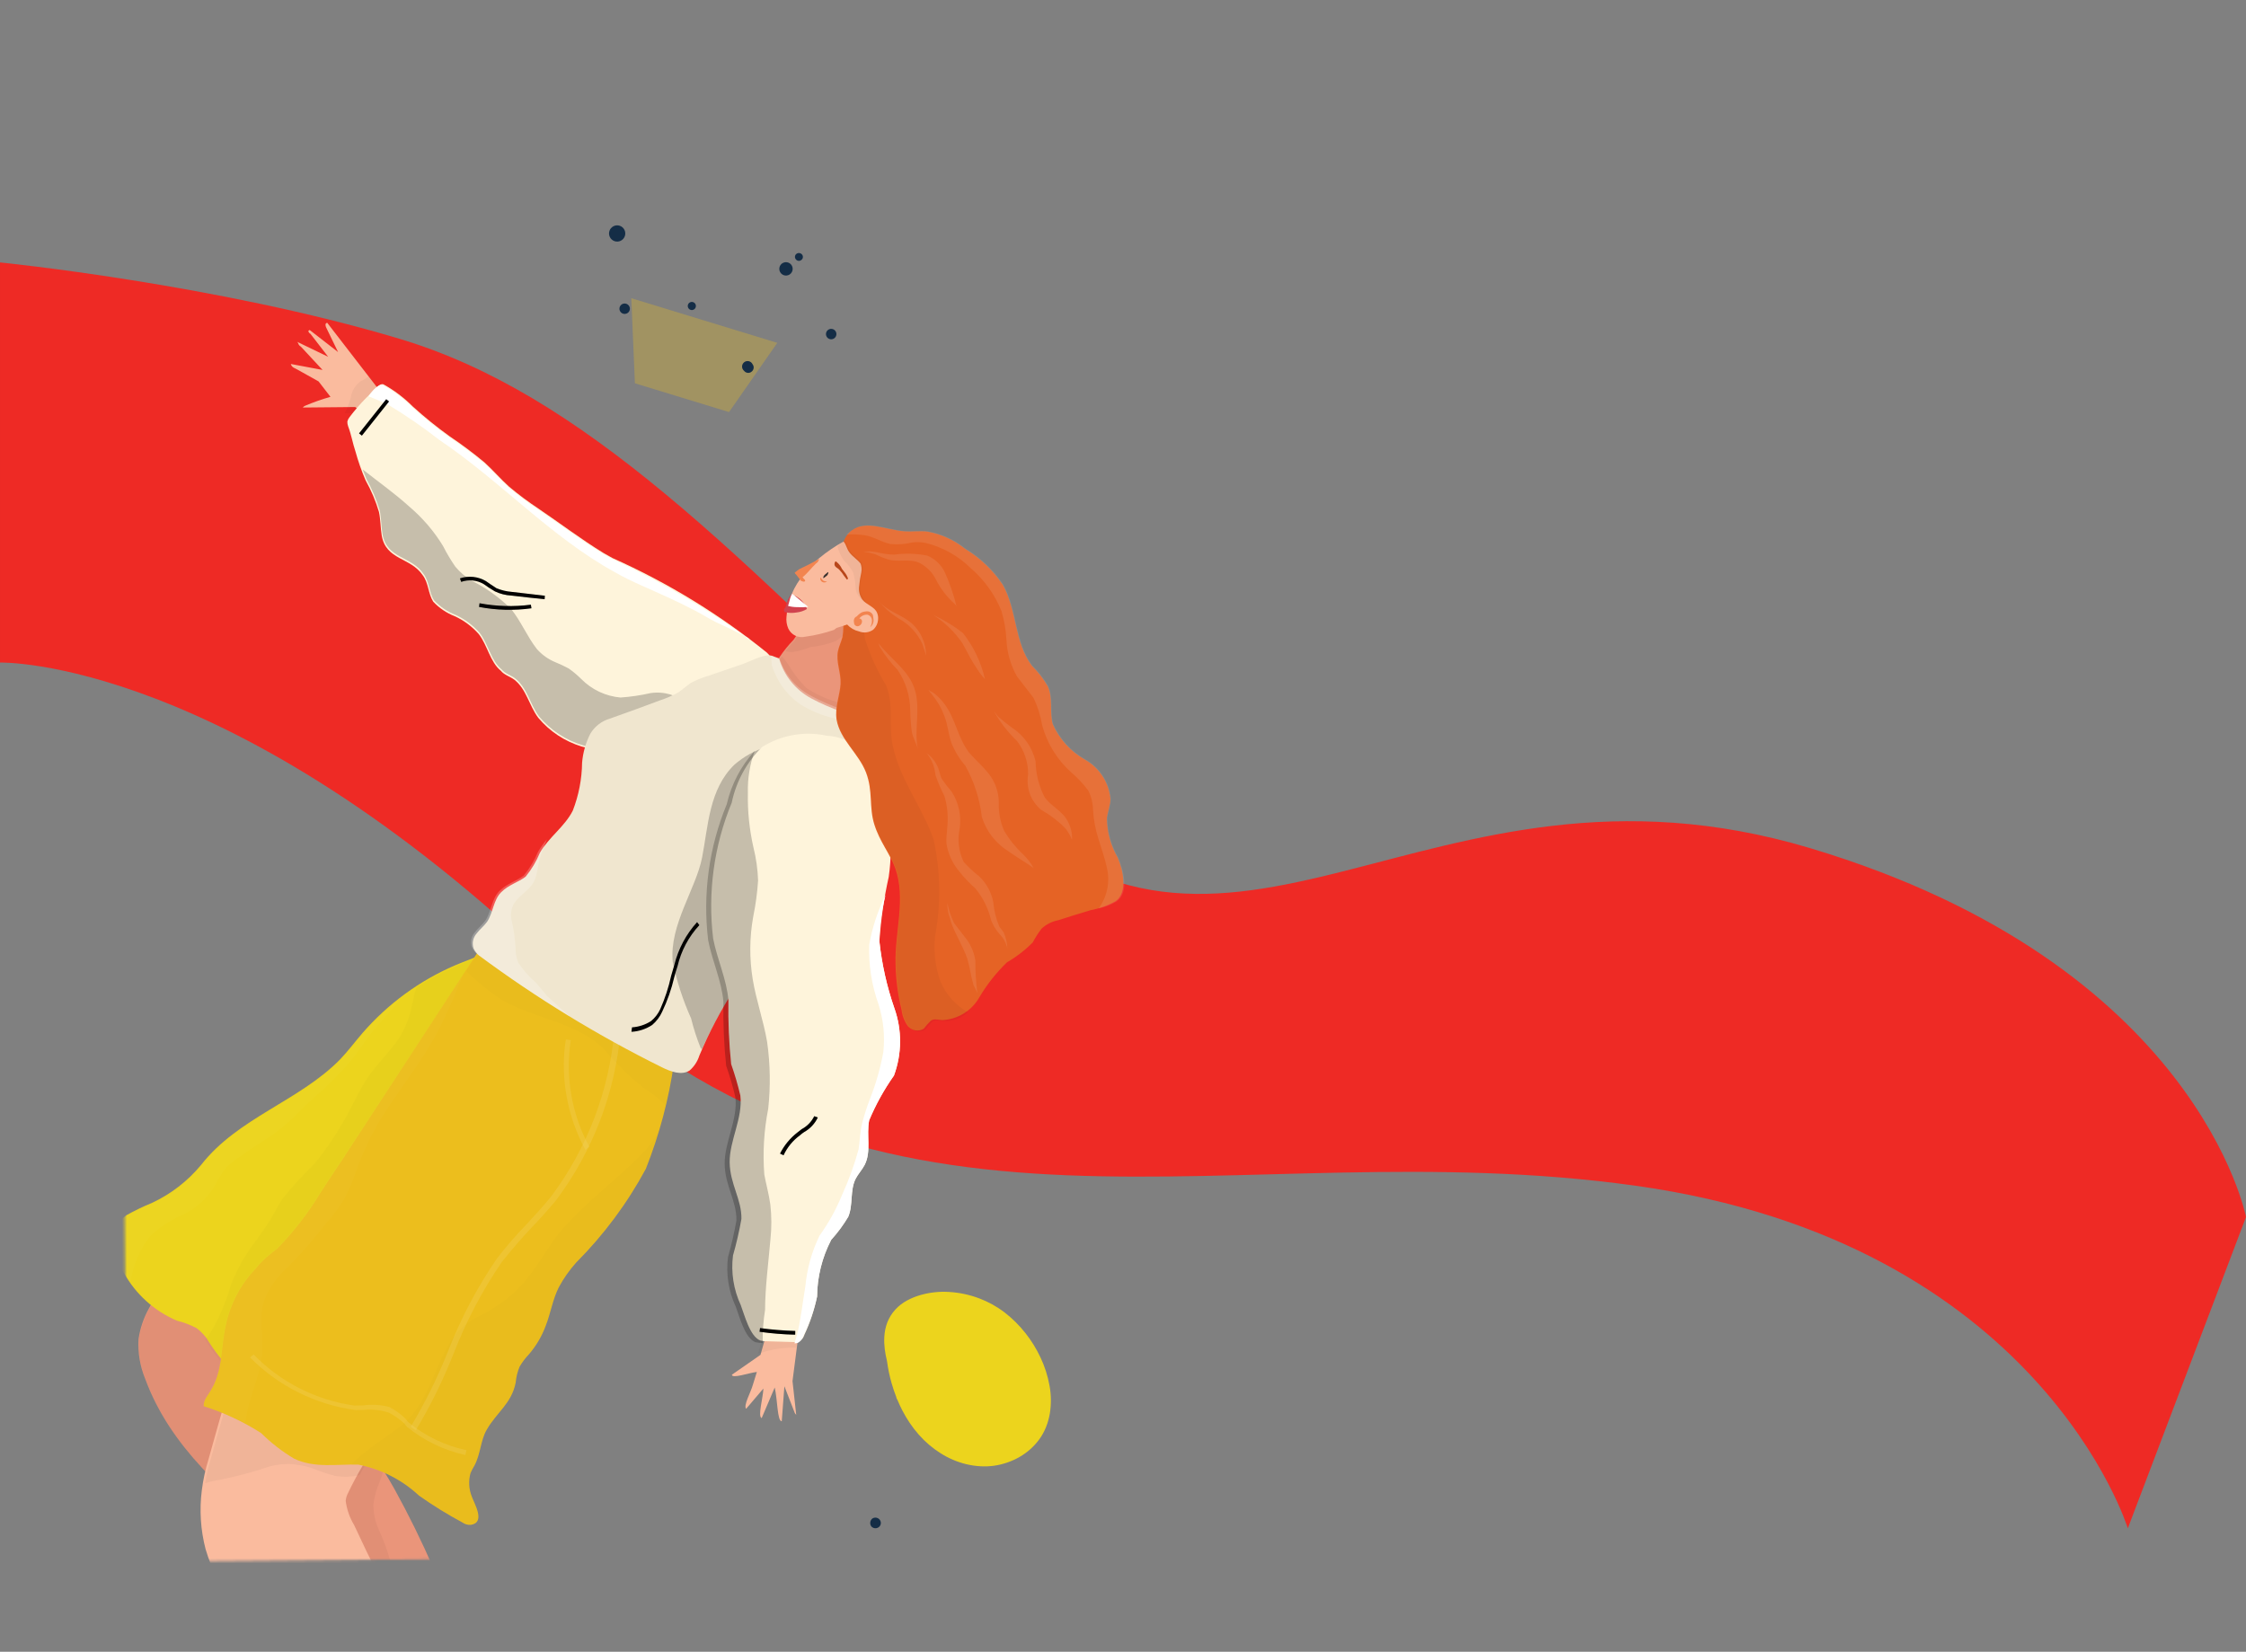 <svg xmlns="http://www.w3.org/2000/svg" fill="none" viewBox="-96.39 237.59 917.83 675.06">
<rect x="-96.39" y="237.59" width="917.83" height="675.06" fill="#808080" stroke="none"/>
<path d="M821.446 734.985C821.446 734.985 801.684 631.669 643.439 584.25C485.194 536.83 406.551 663.793 305.022 562.536C203.492 461.278 141.218 398.332 66.741 376.015C-7.737 353.697 -96.388 344.843 -96.388 344.843L-96.389 508.367C-96.389 508.367 -2.586 505.769 131.322 634.453C265.23 763.137 406.155 699.097 571.703 722.144C737.252 745.191 773.143 862.202 773.143 862.202L821.446 734.985Z" fill="#EE2A25"/>
<mask id="mask0_1094_4972" style="mask-type:alpha" maskUnits="userSpaceOnUse" x="-50" y="237" width="590" height="639">
<path d="M533.361 237.591L-50 242.997L-44.134 875.974L539.227 870.568L533.361 237.591Z" fill="#C4C4C4"/>
</mask>
<g mask="url(#mask0_1094_4972)">
<path d="M161.587 359.464L163.063 394.242L201.538 406.005L221.256 377.709L161.587 359.464Z" fill="#ECBE1D" fill-opacity="0.3"/>
<path d="M332.624 815.3C331.969 819.063 330.588 822.716 328.323 825.814C326.168 828.758 323.418 831.216 320.253 833.03C317.062 834.858 313.555 836.071 309.917 836.604C306.105 837.163 302.229 836.871 298.49 835.992C294.818 835.1 291.315 833.619 288.117 831.605C284.752 829.498 281.711 826.913 279.087 823.933C276.459 820.939 274.209 817.634 272.386 814.092C271.622 812.624 270.929 811.127 270.303 809.606C270.091 809.359 269.953 809.057 269.906 808.735C269.901 808.673 269.886 808.61 269.876 808.548C269.136 806.657 268.487 804.73 267.929 802.768C267.101 799.851 266.486 796.877 266.088 793.871C265.291 790.619 264.785 787.3 264.988 783.933C265.092 781.953 265.492 780 266.175 778.138C266.948 776.134 268.096 774.296 269.558 772.724C272.223 769.805 275.897 768.007 279.636 766.894C283.465 765.789 287.455 765.35 291.432 765.597C295.635 765.842 299.777 766.721 303.718 768.204C307.443 769.604 310.944 771.539 314.11 773.95C317.344 776.445 320.251 779.337 322.766 782.557C325.132 785.571 327.149 788.843 328.78 792.311C330.525 795.985 331.774 799.874 332.496 803.877C333.199 807.649 333.242 811.513 332.624 815.3V815.3Z" fill="#ECD41D"/>
<path d="M231.02 343.88C230.696 344.13 230.287 344.241 229.881 344.189C229.476 344.136 229.107 343.925 228.858 343.602C228.715 343.444 228.607 343.258 228.539 343.056C228.472 342.854 228.447 342.64 228.467 342.428C228.486 342.216 228.549 342.011 228.652 341.824C228.755 341.638 228.895 341.475 229.064 341.345C229.412 341.076 229.853 340.956 230.29 341.013C230.727 341.069 231.123 341.297 231.392 341.645C231.523 341.813 231.617 342.006 231.669 342.213C231.722 342.419 231.731 342.634 231.696 342.844C231.661 343.054 231.582 343.254 231.466 343.433C231.35 343.611 231.198 343.763 231.02 343.88V343.88Z" fill="#142D46"/>
<path d="M300.761 474.613C301.881 476.065 303.966 476.333 305.418 475.213C306.87 474.092 307.139 472.007 306.018 470.555C304.898 469.103 302.812 468.835 301.36 469.955C299.909 471.076 299.64 473.161 300.761 474.613Z" fill="#142D46"/>
<path d="M153.183 335.035C154.304 336.487 156.389 336.756 157.841 335.635C159.293 334.515 159.562 332.429 158.441 330.977C157.321 329.526 155.235 329.257 153.783 330.378C152.331 331.498 152.063 333.583 153.183 335.035Z" fill="#142D46"/>
<path d="M160.177 365.449C159.843 365.707 159.44 365.86 159.019 365.889C158.597 365.918 158.177 365.821 157.811 365.611C157.445 365.401 157.149 365.087 156.961 364.708C156.773 364.33 156.702 363.905 156.756 363.486C156.81 363.068 156.987 362.674 157.264 362.356C157.542 362.038 157.907 361.809 158.315 361.699C158.722 361.588 159.153 361.601 159.554 361.736C159.954 361.87 160.305 362.121 160.563 362.455C160.734 362.677 160.86 362.93 160.934 363.201C161.007 363.471 161.026 363.754 160.99 364.032C160.955 364.31 160.864 364.578 160.725 364.821C160.585 365.064 160.399 365.278 160.177 365.449V365.449Z" fill="#142D46"/>
<path d="M185.014 363.657C185.574 364.383 186.616 364.518 187.342 363.957C188.068 363.397 188.203 362.355 187.642 361.629C187.082 360.903 186.039 360.768 185.314 361.329C184.588 361.889 184.453 362.932 185.014 363.657Z" fill="#142D46"/>
<path d="M226.377 349.705C225.94 350.012 225.423 350.185 224.889 350.201C224.355 350.217 223.827 350.076 223.373 349.795C222.918 349.515 222.556 349.107 222.331 348.622C222.107 348.137 222.029 347.597 222.109 347.069C222.188 346.54 222.421 346.047 222.779 345.65C223.136 345.253 223.602 344.969 224.119 344.835C224.637 344.7 225.182 344.721 225.687 344.893C226.193 345.066 226.637 345.383 226.964 345.806C227.189 346.097 227.353 346.432 227.446 346.788C227.539 347.145 227.558 347.516 227.503 347.881C227.449 348.245 227.321 348.594 227.127 348.908C226.933 349.221 226.678 349.492 226.377 349.705V349.705Z" fill="#142D46"/>
<path d="M210.772 389.464C210.552 389.654 210.296 389.797 210.018 389.885C209.741 389.972 209.449 390.002 209.16 389.973C208.871 389.944 208.591 389.856 208.337 389.714C208.083 389.573 207.861 389.381 207.684 389.151C207.42 388.936 207.209 388.665 207.065 388.358C206.921 388.05 206.849 387.714 206.854 387.374C206.858 387.035 206.939 386.701 207.091 386.397C207.243 386.093 207.461 385.827 207.73 385.62C207.999 385.412 208.311 385.269 208.643 385.199C208.976 385.129 209.319 385.135 209.649 385.217C209.979 385.298 210.285 385.454 210.547 385.671C210.808 385.888 211.017 386.161 211.157 386.47C211.503 386.918 211.657 387.485 211.585 388.047C211.512 388.608 211.22 389.118 210.772 389.464Z" fill="#142D46"/>
<path d="M244.581 375.813C244.133 376.159 243.565 376.312 243.004 376.24C242.442 376.168 241.933 375.876 241.587 375.427C241.241 374.979 241.087 374.412 241.159 373.85C241.232 373.289 241.524 372.779 241.972 372.433C242.42 372.087 242.988 371.933 243.549 372.006C244.111 372.078 244.621 372.371 244.967 372.819C245.312 373.267 245.466 373.834 245.394 374.396C245.321 374.957 245.029 375.467 244.581 375.813V375.813Z" fill="#142D46"/>
<path d="M262.739 861.7C262.282 862.053 261.707 862.218 261.133 862.16C260.558 862.101 260.028 861.825 259.651 861.387C259.314 860.903 259.17 860.312 259.245 859.728C259.32 859.144 259.61 858.608 260.058 858.226C260.533 857.898 261.116 857.764 261.687 857.853C262.258 857.943 262.773 858.248 263.125 858.706C263.296 858.928 263.422 859.181 263.495 859.452C263.569 859.722 263.588 860.005 263.552 860.283C263.516 860.561 263.426 860.829 263.287 861.072C263.147 861.315 262.961 861.528 262.739 861.7V861.7Z" fill="#142D46"/>
<path d="M218.018 513.762C217.594 515.948 217.961 518.214 219.056 520.153C220.873 523.974 223.537 527.33 226.845 529.969C230.153 532.607 234.018 534.457 238.148 535.379C241.162 536.168 244.324 536.198 247.353 535.466C252.066 533.996 256.097 530.886 258.713 526.698C262.388 521.533 264.319 515.329 264.223 508.99C264.127 502.65 262.01 496.508 258.179 491.456C250.933 482.067 241.45 484.143 233.818 491.531C231.596 493.873 229.598 496.418 227.851 499.133C223.715 503.375 220.384 508.332 218.018 513.762V513.762Z" fill="#EA957A"/>
<path d="M64.787 846.099C58.949 835.624 51.891 826.091 46.522 815.253C42.459 808.033 39.445 800.271 37.57 792.201C37.021 780.936 35.813 769.714 33.951 758.59C29.589 748.017 22.192 738.973 12.694 732.601C11.978 731.751 11.03 731.129 9.965 730.812C8.446 730.601 6.902 730.942 5.614 731.773C-12.047 740.631 -26.455 754.844 -35.552 772.383C-37.716 776.277 -39.153 780.533 -39.791 784.942C-40.094 790.467 -39.159 795.99 -37.053 801.106C-26.726 829.239 -3.737 848.35 18.557 866.948C38.02 883.237 43.679 885.91 57.794 899.735C63.727 905.372 69.278 911.397 74.41 917.771C78.685 923.31 82.598 928.38 89.319 939.222L98.285 952.976C103.618 946.031 106.367 937.447 106.063 928.696C105.741 924.5 104.165 920.496 101.54 917.206C100.372 915.95 99.031 914.866 97.558 913.988L93.621 912.382C86.098 889.437 76.445 867.246 64.787 846.099Z" fill="#EA957A"/>
<g style="mix-blend-mode:overlay" opacity="0.2">
<g style="mix-blend-mode:overlay" opacity="0.2">
<path d="M227.203 504.118C229.791 503.737 232.323 503.041 234.742 502.045C238.301 501.718 241.796 500.887 245.121 499.577C249.051 497.293 253.388 491.848 258.392 491.732C251.146 482.343 241.713 484.68 234.176 491.995C231.954 494.337 229.956 496.882 228.208 499.597C226.894 500.611 225.826 502.334 224.542 503.775L227.203 504.118Z" fill="black"/>
</g>
<g style="mix-blend-mode:overlay" opacity="0.2">
<path d="M247.204 535.272C251.111 534.173 254.588 531.907 257.172 528.777C253.236 527.171 249.184 525.804 245.227 524.364C240.932 523.093 236.846 521.199 233.099 518.744C230.3 515.93 227.866 512.775 225.853 509.355C225.053 508.128 224.156 506.966 223.172 505.881C221.165 507.969 219.681 510.501 218.838 513.271C218.413 515.457 218.781 517.722 219.875 519.661C221.693 523.482 224.357 526.839 227.665 529.477C230.973 532.115 234.838 533.965 238.967 534.888C241.651 535.622 244.464 535.753 247.204 535.272V535.272Z" fill="black"/>
</g>
<g style="mix-blend-mode:overlay" opacity="0.2">
<path d="M68.327 905.229C66.012 895.631 65.425 885.747 63.276 876.169C62.053 871.675 60.469 867.286 58.541 863.046C56.908 859.632 56.116 855.877 56.231 852.095C56.652 849.148 57.449 846.267 58.603 843.522C59.296 841.895 59.852 840.213 60.265 838.494C55.582 830.873 50.544 823.376 46.663 815.435C42.6 808.215 39.586 800.453 37.711 792.383C37.162 781.118 35.953 769.896 34.092 758.772C29.73 748.199 22.333 739.155 12.834 732.783C12.119 731.933 11.17 731.311 10.106 730.994C8.587 730.783 7.043 731.124 5.754 731.955C-11.906 740.813 -26.314 755.026 -35.411 772.565C-37.576 776.459 -39.012 780.715 -39.65 785.124C-39.953 790.649 -39.018 796.172 -36.912 801.288C-26.585 829.421 -3.596 848.532 18.698 867.13C38.16 883.419 43.819 886.092 57.934 899.917C63.344 905.179 67.292 909.324 70.161 912.653L68.327 905.229Z" fill="black"/>
</g>
</g>
<path d="M89.471 632.154C74.99 638.416 62.101 647.852 51.756 659.764C48.674 663.341 45.81 667.2 42.489 670.662C25.669 687.688 0.878 694.388 -14.204 713.668C-19.688 720.3 -26.584 725.622 -34.389 729.247C-37.944 730.704 -41.406 732.376 -44.758 734.253C-47.762 736.571 -52.925 740.557 -53.158 744.332C-51.649 749.283 -49.13 753.868 -45.761 757.798C-40.918 766.542 -33.292 773.417 -24.095 777.33C-21.294 778.022 -18.587 779.052 -16.035 780.397C-14.546 781.547 -13.212 782.884 -12.066 784.375C-8.923 789.518 -5.23 794.303 -1.052 798.646C4.939 803.212 12.187 805.828 19.713 806.14C30.252 807.103 40.857 805.229 50.428 800.711C58.389 796.585 65.544 791.063 71.552 784.407C82.899 771.773 93.087 758.144 101.994 743.685C117.416 721.311 128.072 696.004 133.3 669.337C134.924 660.883 134.511 652.164 132.095 643.901C130.103 639.186 127.163 634.931 123.458 631.399C119.753 627.867 115.362 625.135 110.557 623.371C109.918 622.98 109.186 622.769 108.437 622.76C105.712 622.916 102.485 626.305 100.108 627.69C97.731 629.075 93.055 630.587 89.471 632.154Z" fill="#ECD41D"/>
<g style="mix-blend-mode:overlay" opacity="0.13">
<g style="mix-blend-mode:overlay" opacity="0.13">
<path d="M-35.036 742.772C-31.186 739.172 -26.75 736.255 -21.919 734.146C-16.318 731.561 -11.642 727.325 -8.518 722.006C-7.234 719.481 -5.735 717.072 -4.039 714.804C-2.097 712.933 0.044 711.281 2.345 709.877C7.415 705.964 13.209 702.99 18.207 698.983C23.204 694.976 27.361 690.27 32.048 686.054C36.853 681.923 41.38 677.478 45.599 672.749C49.85 667.97 52.741 662.593 57.389 657.357C62.037 652.122 64.325 649.457 67.71 645.496C61.975 649.797 56.722 654.705 52.043 660.135C48.961 663.712 46.096 667.571 42.776 671.032C25.955 688.059 1.164 694.759 -13.918 714.039C-19.401 720.671 -26.298 725.993 -34.103 729.618C-37.657 731.075 -41.12 732.747 -44.471 734.624C-47.475 736.942 -52.639 740.928 -52.872 744.702C-51.363 749.654 -48.844 754.239 -45.475 758.169L-43.011 761.361C-41.98 754.586 -39.235 748.187 -35.036 742.772V742.772Z" fill="white"/>
</g>
</g>
<g style="mix-blend-mode:overlay" opacity="0.14">
<g style="mix-blend-mode:overlay" opacity="0.14">
<path d="M50.92 800.767C58.881 796.642 66.037 791.12 72.044 784.464C83.391 771.829 93.58 758.2 102.486 743.741C117.908 721.367 128.564 696.06 133.792 669.394C135.416 660.939 135.003 652.22 132.587 643.957C130.595 639.243 127.655 634.987 123.95 631.456C120.245 627.924 115.854 625.191 111.049 623.427C110.411 623.036 109.678 622.825 108.93 622.816C106.204 622.972 102.977 626.362 100.6 627.747C98.224 629.131 93.338 630.954 89.473 632.739C83.996 635.053 78.739 637.856 73.766 641.116C73.049 643.43 72.463 645.782 72.013 648.162C71.043 653.388 69.022 658.363 66.071 662.785C62.37 667.889 58.132 671.909 54.2 677.49C50.268 683.071 47.287 690.466 43.529 696.662C40.224 702.343 36.501 707.77 32.391 712.899C27.728 717.433 23.327 722.23 19.21 727.266C17.14 730.212 15.692 733.577 13.788 736.544C11.884 739.512 10.253 741.669 8.485 744.232C4.134 749.786 0.608 755.938 -1.984 762.499C-3.785 768.972 -6.376 775.198 -9.699 781.038C-10.557 782.449 -11.488 783.766 -12.512 785.156C-9.37 790.299 -5.677 795.084 -1.498 799.427C4.492 803.993 11.74 806.609 19.266 806.921C30.183 807.833 41.14 805.703 50.92 800.767Z" fill="black"/>
</g>
</g>
<path d="M82.667 974.471C77.861 957.956 74.448 944.411 72.863 934.398C70.73 920.796 67.539 907.381 63.318 894.275C60.517 886.614 57.244 879.133 53.521 871.875L48.34 860.892C46.509 857.865 45.331 854.487 44.882 850.977C44.976 849.895 45.284 848.843 45.788 847.881C49.473 840.186 53.816 832.825 58.769 825.878C61.339 822.58 63.654 819.091 65.694 815.44C67.761 811.829 68.734 807.695 68.495 803.541C67.964 799.634 66.324 795.96 63.77 792.955C61.127 789.924 58.162 787.189 54.928 784.799C49.499 780.58 43.462 777.208 37.023 774.798C30.252 771.708 22.837 770.289 15.403 770.661C13.915 770.788 12.473 771.237 11.175 771.976C8.491 773.897 6.572 776.705 5.758 779.903C-1.09 797.622 -6.152 815.91 -11.191 834.032C-12.467 838.138 -13.378 842.35 -13.912 846.617C-14.946 854.684 -14.422 862.875 -12.369 870.744C-9.922 878.998 -6.058 886.762 -0.95 893.692C15.224 915.814 29.637 939.146 45.645 961.247C51.877 969.321 60.494 981.845 71.171 997.425L77.025 1022.87C79.379 1016.41 81.157 1011.14 82.293 1007.57L87.264 991.297L90.264 981.79L82.667 974.471Z" fill="#FABB9E"/>
<path d="M60.57 399.627L51.802 388.267L37.31 369.49C37.172 369.526 37.043 369.59 36.93 369.677C36.817 369.764 36.723 369.873 36.653 369.997C36.59 370.537 36.697 371.083 36.959 371.559L41.769 381.479L30.164 372.459C29.927 372.526 29.725 372.681 29.6 372.894C29.66 373.131 29.768 373.354 29.918 373.548C30.067 373.742 30.255 373.903 30.47 374.02L37.716 383.409L25.059 377.298L25.421 377.767C25.501 378.084 25.645 378.381 25.845 378.639C26.044 378.898 26.295 379.112 26.581 379.269L35.418 388.778L22.456 386.348C22.536 386.664 22.68 386.961 22.879 387.219C23.078 387.478 23.329 387.693 23.616 387.85C24.737 388.332 28.587 390.604 33.798 393.473L38.653 399.764C35.129 400.773 31.668 401.993 28.29 403.418C27.918 403.571 27.594 403.821 27.351 404.142C27.351 404.142 27.351 404.142 27.351 404.142L48.769 403.941L58.55 411.373L60.57 399.627Z" fill="#FABB9E"/>
<path d="M229.613 785.394L227.471 802.028L228.99 815.837L228.41 815.085L224.155 804.138L223.072 818.456C221.221 818.387 221.388 809.869 220.201 804.643L214.87 817.146C213.177 816.505 215.4 809.097 215.581 805.062C213.199 807.799 210.89 810.631 208.508 813.368C207.349 811.865 210.363 806.842 211.312 803.413L212.902 798.291C209.468 798.695 202.812 801.135 202.694 799.428L214.395 791.297C215.207 788.273 216.113 785.176 217.092 782.174L229.613 785.394Z" fill="#FABB9E"/>
<g style="mix-blend-mode:overlay" opacity="0.2">
<g style="mix-blend-mode:overlay" opacity="0.2">
<path d="M24.128 836.12C26.655 836.342 29.142 836.889 31.528 837.749C34.483 838.962 37.517 839.974 40.608 840.779C43.91 841.311 47.283 841.199 50.542 840.452C53.276 835.354 56.339 830.439 59.709 825.737C62.28 822.439 64.595 818.949 66.634 815.299C68.701 811.688 69.674 807.554 69.435 803.4C68.904 799.492 67.265 795.819 64.711 792.814C62.068 789.783 59.103 787.048 55.869 784.657C50.44 780.439 44.403 777.067 37.964 774.657C31.192 771.567 23.778 770.148 16.344 770.519C14.856 770.647 13.413 771.096 12.116 771.835C9.432 773.755 7.513 776.563 6.698 779.761C-0.15 797.481 -5.211 815.769 -10.251 833.89C-11.255 837.113 -12.018 840.406 -12.534 843.742C-10.628 843.131 -8.674 842.676 -6.694 842.381C0.251 841.015 7.097 839.185 13.797 836.903C17.028 836.029 20.386 835.718 23.723 835.983V835.983L24.128 836.12Z" fill="black"/>
</g>
<g style="mix-blend-mode:overlay" opacity="0.2">
<path d="M50.877 393.473C48.76 395.075 47.361 397.447 46.983 400.074C46.391 402.31 45.546 404.47 44.462 406.513L48.02 406.464L57.8 413.896L60.858 400.001L54.192 391.364C53.205 392.236 52.086 392.948 50.877 393.473V393.473Z" fill="black"/>
</g>
<g style="mix-blend-mode:overlay" opacity="0.2">
<path d="M216.348 789.945C220.532 788.743 224.881 788.218 229.231 788.391L229.617 785.397L215.909 782.194L213.37 790.745C214.386 790.576 215.384 790.308 216.348 789.945V789.945Z" fill="black"/>
</g>
</g>
<path d="M102.782 620.669L43.779 711.15C40.641 715.819 37.597 720.415 34.531 725.178C29.565 733.383 23.677 740.993 16.982 747.861C13.884 750.252 10.786 752.643 8.246 755.952C2.103 762.308 -2.142 770.254 -4.01 778.893C-6.186 787.914 -5.215 798.1 -10.488 806.215C-11.671 808.176 -13.352 810.073 -13.132 812.3C-4.871 814.915 3.011 818.603 10.314 823.268C14.357 827.281 18.875 830.787 23.765 833.709C32.29 837.766 41.325 835.886 50.082 836.169C59.349 838.003 67.921 842.386 74.832 848.826C80.526 852.855 86.463 856.528 92.609 859.825C93.606 860.533 94.819 860.869 96.038 860.774C102.168 859.788 97.412 852.073 96.424 849.24C95.197 846.178 95.008 842.796 95.888 839.616C96.342 838.578 96.867 837.572 97.46 836.606C100.005 831.945 99.974 826.276 102.476 821.948C106.622 814.703 112.647 811.252 114.354 802.594C114.549 800.366 115.087 798.182 115.949 796.119C117.008 794.308 118.274 792.627 119.723 791.11C122.726 787.63 125.074 783.636 126.653 779.319C128.669 774.168 129.47 768.606 131.964 763.685C133.93 760.026 136.328 756.616 139.106 753.529C150.385 742.211 159.963 729.319 167.542 715.253C173.081 701.317 176.942 686.771 179.042 671.922C179.163 671.155 179.12 670.371 178.915 669.623C178.642 668.998 178.219 668.449 177.683 668.027C165.651 659.428 153.189 651.445 140.348 644.109C127.479 636.364 115.369 628.632 102.782 620.669Z" fill="#ECBE1D"/>
<g style="mix-blend-mode:overlay" opacity="0.13">
<g style="mix-blend-mode:overlay" opacity="0.13">
<path d="M4.185 817.074C5.35 808.685 9.372 801.086 10.537 792.696C11.703 784.306 9.16 777.13 11.426 769.39C13.578 763.834 17.09 758.908 21.641 755.063C26.982 749.564 32.018 743.777 36.726 737.728C39.629 734.518 42.203 731.026 44.41 727.303C46.231 723.855 47.768 720.264 49.006 716.566C51.453 709.65 54.521 702.97 58.172 696.608C62.16 689.935 66.677 683.752 70.954 677.455C75.442 671.273 79.498 664.789 83.093 658.049C84.861 654.387 86.612 650.639 88.346 646.804C89.196 644.8 90.14 642.723 90.917 640.625C91.581 639.153 92.17 637.648 92.682 636.117L43.567 710.876C40.429 715.545 37.385 720.142 34.319 724.904C29.353 733.109 23.465 740.72 16.77 747.587C13.672 749.978 10.574 752.37 8.034 755.678C1.891 762.034 -2.354 769.98 -4.222 778.62C-6.398 787.64 -5.427 797.827 -10.7 805.941C-11.883 807.902 -13.565 809.799 -13.344 812.026C-7.57 814.461 -1.616 816.158 3.783 818.883C3.858 818.268 3.993 817.663 4.185 817.074V817.074Z" fill="white"/>
</g>
</g>
<g style="mix-blend-mode:overlay" opacity="0.11">
<g style="mix-blend-mode:overlay" opacity="0.11">
<path d="M107.919 645.77C121.411 653.934 139.099 655.113 150.498 666.389C155.206 672.045 160.458 677.224 166.178 681.853C169.673 683.965 172.868 686.538 175.677 689.502C176.969 683.412 178.001 677.372 179.416 671.636C179.538 670.869 179.495 670.085 179.29 669.337C179.016 668.712 178.593 668.163 178.058 667.741C166.025 659.142 153.564 651.159 140.722 643.823C127.883 636.504 115.492 628.99 103.186 620.81L94.148 634.527C98.435 638.631 103.04 642.391 107.919 645.77V645.77Z" fill="black"/>
</g>
</g>
<g style="mix-blend-mode:overlay" opacity="0.11">
<g style="mix-blend-mode:overlay" opacity="0.11">
<path d="M96.1 860.276C102.231 859.29 97.475 851.576 96.487 848.743C95.259 845.68 95.07 842.299 95.951 839.119C96.404 838.08 96.929 837.074 97.522 836.109C100.067 831.448 100.037 825.779 102.539 821.451C106.685 814.206 112.71 810.754 114.417 802.096C114.612 799.869 115.15 797.685 116.012 795.622C117.07 793.811 118.337 792.13 119.785 790.612C122.788 787.133 125.136 783.138 126.715 778.822C128.732 773.67 129.532 768.109 132.026 763.188C133.993 759.529 136.39 756.119 139.169 753.031C150.447 741.714 160.025 728.821 167.604 714.756C169.808 709.716 171.662 704.531 173.154 699.237C172.591 699.672 172.484 700.503 172.159 701.053C170.625 703.782 168.738 706.297 166.546 708.532C160.98 714.325 154.813 719.534 149.073 724.714C143.53 729.448 138.299 734.535 133.414 739.945C128.441 745.731 124.952 752.468 120.29 758.463C116.251 763.997 111.136 768.659 105.251 772.168C102.34 774.414 98.727 775.555 95.671 777.614C92.302 779.87 89.488 782.861 87.442 786.362C80.807 797.176 78.645 810.679 68.261 819.741C61.314 825.103 53.527 829.765 47.325 835.9L50.03 835.91C59.297 837.744 67.868 842.128 74.78 848.568C80.473 852.596 86.41 856.269 92.556 859.566C93.615 860.218 94.872 860.47 96.1 860.276Z" fill="black"/>
</g>
</g>
<g style="mix-blend-mode:overlay" opacity="0.31">
<g style="mix-blend-mode:overlay" opacity="0.31">
<path d="M5.757 792.328L7.259 791.169C18.27 802.489 32.733 809.825 48.372 812.022L51.929 811.972C55.488 811.481 59.109 811.689 62.588 812.584C65.036 813.82 67.282 815.421 69.248 817.332L70.335 818.74C77.249 824.453 85.442 828.409 94.216 830.271L93.792 832.246C85.047 830.302 76.872 826.355 69.912 820.715L68.897 819.4C67.008 817.651 64.898 816.157 62.621 814.956C59.432 813.898 56.062 813.492 52.713 813.764L49.062 813.886C32.641 811.684 17.413 804.102 5.757 792.328V792.328Z" fill="white"/>
</g>
<g style="mix-blend-mode:overlay" opacity="0.31">
<path d="M71.43 820.741C77.361 810.835 82.486 800.468 86.753 789.739C91.928 776.363 98.646 763.636 106.772 751.817C110.577 746.903 114.654 742.206 118.984 737.748C122.326 734.12 125.762 730.42 128.887 726.51C143.664 706.743 152.609 683.233 154.708 658.643L157.203 658.964C155.065 684.061 145.91 708.051 130.784 728.192C127.587 732.007 124.224 735.802 120.809 739.336C117.395 742.87 112.725 748.272 108.691 753.333C100.715 764.994 94.107 777.533 88.996 790.704C84.707 801.577 79.537 812.081 73.537 822.111L71.43 820.741Z" fill="white"/>
</g>
<g style="mix-blend-mode:overlay" opacity="0.31">
<path d="M134.023 672.216C134.051 668.938 134.332 665.667 134.861 662.432L136.857 662.689C134.557 677.656 137.218 692.965 144.432 706.279L142.836 707.51C136.95 696.685 133.917 684.538 134.023 672.216V672.216Z" fill="white"/>
</g>
</g>
<path d="M150.24 463.599C141.149 458.031 132.447 451.415 123.659 445.463C119.481 442.698 115.464 439.696 111.627 436.473C108.144 433.319 105.058 429.708 101.575 426.554C97.029 422.774 92.293 419.229 87.385 415.933C82.1 412.137 77.039 408.041 72.224 403.665C68.705 400.138 64.711 397.119 60.358 394.696C58.448 393.773 54.631 399.116 53.317 400.13C50.816 402.656 48.491 405.352 46.359 408.197C45.974 408.69 45.699 409.26 45.552 409.868C45.534 410.546 45.648 411.222 45.888 411.856C47.217 415.325 47.714 418.687 48.876 422.134C49.984 426.152 51.37 430.088 53.024 433.914C55.311 437.99 57.137 442.309 58.468 446.79C59.153 450.007 59.078 453.21 59.597 456.405C61.327 466.605 71.39 465.28 76.355 472.684C78.746 475.782 78.594 480.244 80.632 483.466C83.074 486.088 86.078 488.122 89.419 489.417C93.194 491.146 96.559 493.654 99.294 496.777C102.845 501.377 103.911 508.194 108.277 511.715C109.581 513.405 112.034 514.06 113.807 515.387C118.796 519.327 119.739 525.79 123.558 530.932C128.217 536.487 134.388 540.572 141.322 542.69C147.005 544.269 152.932 544.775 158.801 544.181C171.937 543.881 184.854 540.758 196.676 535.023C204.565 530.882 227.315 513.773 217.032 504.332C197.767 488.769 176.561 475.777 153.946 465.683L150.24 463.599Z" fill="#FEF4DB"/>
<g style="mix-blend-mode:overlay">
<g style="mix-blend-mode:overlay">
<path d="M54.233 399.573C57.047 400.697 59.862 401.82 62.561 403.182C69.671 407.482 76.516 412.204 83.062 417.322C107.963 434.058 128.68 457.018 154.734 471.366C161.74 475.397 169.229 478.306 176.487 481.693C180.163 483.35 183.817 485.174 187.544 487.091C191.271 489.008 193.284 490.451 196.388 491.95C199.493 493.449 205.173 495.957 209.429 498.365L209.936 499.022C192.169 486.12 173.186 474.982 153.257 465.764L150.102 464.005C141.011 458.437 132.309 451.821 123.521 445.869C119.343 443.104 115.325 440.102 111.489 436.879C108.006 433.725 104.92 430.114 101.437 426.96C96.891 423.181 92.154 419.636 87.247 416.339C81.962 412.544 76.9 408.447 72.086 404.071C68.566 400.544 64.573 397.526 60.22 395.102C58.758 393.984 55.531 397.373 54.233 399.573Z" fill="white"/>
</g>
</g>
<g style="mix-blend-mode:overlay" opacity="0.47">
<g style="mix-blend-mode:overlay" opacity="0.47">
<path d="M158.51 543.806C171.646 543.507 184.563 540.384 196.385 534.649C198.913 533.23 201.347 531.652 203.673 529.923C197.034 529.152 190.561 527.319 184.503 524.494C182.246 523.266 179.891 522.228 177.462 521.389C174.85 520.631 172.103 520.45 169.414 520.86C165.386 521.774 161.294 522.378 157.174 522.665C151.108 522.121 145.431 519.442 141.153 515.106C139.572 513.535 137.862 512.098 136.041 510.812C134.281 509.864 132.472 509.01 130.621 508.254C127.674 507.054 125.049 505.181 122.955 502.785C118.97 497.621 116.538 491.558 112.531 486.561C107.742 481.77 102.197 477.8 96.12 474.808C93.728 473.282 91.576 471.409 89.733 469.251C87.841 466.536 86.145 463.69 84.658 460.734C80.96 454.684 76.321 449.263 70.915 444.674C64.934 439.254 58.346 434.6 51.823 429.448L53.347 433.365C55.634 437.442 57.46 441.76 58.791 446.241C59.476 449.458 59.402 452.661 59.92 455.857C61.65 466.057 71.714 464.732 76.679 472.135C79.07 475.234 78.918 479.695 80.955 482.917C83.397 485.539 86.402 487.574 89.743 488.868C93.517 490.597 96.882 493.105 99.618 496.228C103.168 500.828 104.235 507.645 108.601 511.167C109.905 512.857 112.357 513.511 114.131 514.839C119.119 518.779 120.063 525.241 123.882 530.384C128.541 535.939 134.711 540.023 141.645 542.141C147.121 543.704 152.834 544.268 158.51 543.806Z" fill="black"/>
</g>
</g>
<path d="M221.973 506.657L219.064 505.606C215.896 504.606 209.777 508.131 206.778 509.097L193.155 513.768C190.58 514.493 188.096 515.506 185.748 516.788C184.152 518.02 182.462 519.324 180.866 520.556C178.461 521.865 175.943 522.955 173.344 523.815C166.5 526.4 159.584 528.891 152.762 531.31C149.466 532.283 146.652 534.454 144.876 537.397C142.981 541.107 141.828 545.152 141.482 549.304C141.391 555.994 140.109 562.615 137.696 568.855C134.395 575.448 127.836 579.761 124.223 586.144C122.776 589.659 120.815 592.94 118.404 595.879C115.4 598.198 111.475 599.13 108.363 602.28C105.252 605.431 105.087 610.651 102.67 614.314C101.436 616.015 99.653 617.392 98.325 619.166C97.617 619.977 97.135 620.96 96.924 622.015C96.714 623.071 96.784 624.163 97.127 625.184C97.638 626.316 98.407 627.313 99.373 628.094C122.834 645.5 147.806 660.771 173.99 673.724C177.644 675.548 182.079 677.218 185.395 675.109C187.267 673.493 188.651 671.388 189.391 669.028C193.36 659.545 198.155 650.43 203.722 641.788C213.734 626.421 226.236 612.727 236.444 597.808C247.641 583.218 254.643 565.848 256.696 547.572C257.145 538.836 256.62 531.751 247.656 528.482C243.387 527.002 239.238 525.196 235.246 523.079C232.037 521.383 229.206 519.053 226.924 516.23C224.643 513.408 222.958 510.151 221.973 506.657V506.657Z" fill="#F0E6CF"/>
<g style="mix-blend-mode:overlay" opacity="0.47">
<g style="mix-blend-mode:overlay" opacity="0.47">
<path d="M122.629 639.206C119.808 636.807 117.349 634.012 115.327 630.909C114.585 628.92 114.226 626.808 114.269 624.685C114.071 620.966 113.527 617.273 112.646 613.654C112.167 611.459 112.462 609.167 113.481 607.166C115.428 603.866 118.961 602.038 121.126 599.019C123.29 596 123.203 591.424 124.455 587.611C125.707 583.798 126.241 582.937 127.134 580.6C125.782 582.164 124.574 583.848 123.526 585.631C122.079 589.146 120.118 592.427 117.707 595.366C114.702 597.685 110.778 598.616 107.666 601.767C104.555 604.917 104.39 610.138 101.973 613.801C100.739 615.502 98.956 616.879 97.628 618.652C96.92 619.464 96.438 620.446 96.227 621.502C96.017 622.558 96.087 623.65 96.43 624.671C96.941 625.803 97.71 626.8 98.676 627.581C110.875 636.593 123.398 645.055 136.339 652.894L133.073 650.021L127.02 644.506L126.295 643.567L122.629 639.206Z" fill="white"/>
</g>
</g>
<g style="mix-blend-mode:overlay" opacity="0.47">
<g style="mix-blend-mode:overlay" opacity="0.47">
<path d="M218.997 509.403C219.77 511.853 220.83 514.203 222.154 516.405C224.438 520.15 227.52 523.347 231.179 525.768C238.171 529.997 246.178 532.255 254.35 532.304C252.662 530.031 250.309 528.339 247.617 527.463C243.348 525.983 239.199 524.176 235.208 522.06C229.13 518.89 224.497 513.513 222.262 507.033L219.353 505.982L218.918 505.419C218.818 506.746 218.845 508.08 218.997 509.403V509.403Z" fill="white"/>
</g>
</g>
<g style="mix-blend-mode:overlay" opacity="0.47">
<g style="mix-blend-mode:overlay" opacity="0.47">
<path d="M232.279 541.556C227.179 540.878 221.993 541.292 217.064 542.771C212.136 544.25 207.579 546.76 203.695 550.135C193.349 560.217 193.033 575.142 190.531 588.01C188.028 600.877 177.082 615.617 178.523 630.684C180.18 638.639 182.697 646.392 186.03 653.803C187.033 657.889 188.325 661.898 189.896 665.8L190.403 666.457C194.416 657.494 199.119 648.856 204.469 640.62C214.481 625.253 226.983 611.56 237.191 596.64C246.287 584.301 252.761 570.229 256.214 555.293C253.929 550.976 250.468 547.395 246.232 544.964C241.997 542.533 237.159 541.352 232.279 541.556V541.556Z" fill="black"/>
</g>
</g>
<path d="M237.51 767.48C237.582 759.404 239.561 751.46 243.287 744.295C245.916 741.396 248.249 738.241 250.249 734.877C252.317 729.986 250.883 724.051 253.261 719.369C254.278 717.386 255.938 715.655 256.954 713.672C259.773 708.201 257.593 701.495 258.791 695.477C261.492 689.022 264.891 682.882 268.928 677.166C272.204 668.287 272.263 658.541 269.093 649.624C266.022 640.773 263.97 631.601 262.975 622.286C263.58 613.432 264.854 604.636 266.787 595.974C268.885 581.501 266.924 566.73 261.122 553.307C259.322 548.452 256.087 544.261 251.847 541.289C248.639 539.515 245.075 538.478 241.415 538.255C232.352 536.303 222.886 537.965 215.03 542.889C208.741 549.083 204.426 557 202.63 565.642C195.369 583.213 192.757 602.358 195.047 621.231C196.731 629.819 200.591 637.925 201.277 646.384C201.126 655.099 201.5 663.816 202.396 672.486C203.881 676.691 205.136 680.974 206.155 685.315C207.255 694.504 201.666 703.761 201.788 712.655C201.911 721.548 206.766 727.839 206.591 735.764C205.702 740.802 204.552 745.79 203.144 750.708C202.284 757.601 203.375 764.596 206.293 770.899C207.818 774.816 210.03 783.895 214.393 785.471C215.351 785.689 216.333 785.787 217.315 785.763L228.349 786.085C228.921 786.095 229.492 786.055 230.056 785.966C231.19 785.305 232.024 784.231 232.387 782.969C234.692 778.023 236.411 772.825 237.51 767.48V767.48Z" fill="#FEF4DB"/>
<g style="mix-blend-mode:overlay">
<g style="mix-blend-mode:overlay">
<path d="M258.817 623.692C258.532 631.97 259.822 640.227 262.616 648.025C264.634 654.354 265.3 661.036 264.571 667.639C263.364 674.219 261.515 680.664 259.049 686.882C257.839 690.073 256.799 693.326 255.933 696.627C255.057 700.15 255.012 703.78 254.468 707.345C252.71 713.766 250.433 720.033 247.658 726.084C245.268 731.922 242.2 737.458 238.516 742.578C235.367 749.059 233.407 756.052 232.728 763.224C231.611 769.929 230.92 776.604 229.325 783.079L228.282 786.58C228.746 786.608 229.211 786.553 229.656 786.419C230.79 785.757 231.624 784.683 231.987 783.421C234.462 778.348 236.316 772.994 237.507 767.476C237.578 759.4 239.558 751.456 243.283 744.291C245.913 741.392 248.246 738.237 250.246 734.873C252.314 729.982 250.88 724.047 253.258 719.365C254.275 717.382 255.935 715.651 256.951 713.668C259.77 708.197 257.59 701.491 258.788 695.473C261.489 689.018 264.888 682.878 268.925 677.162C272.201 668.283 272.259 658.537 269.09 649.62C266.019 640.769 263.967 631.597 262.972 622.282C263.102 615.918 263.945 609.588 265.487 603.413C262.302 609.817 260.055 616.647 258.817 623.692V623.692Z" fill="white"/>
</g>
</g>
<g style="mix-blend-mode:overlay" opacity="0.47">
<g style="mix-blend-mode:overlay" opacity="0.47">
<path d="M216.253 772.935C216.309 763.303 217.646 753.583 218.462 743.965C218.955 739.296 218.938 734.587 218.411 729.922C217.854 725.708 216.684 721.667 215.94 717.598C215.256 708.616 215.794 699.584 217.538 690.747C218.529 681.641 218.378 672.447 217.089 663.379C215.593 654.646 212.607 646.314 211.234 637.935C209.815 629.4 209.879 620.685 211.424 612.172C212.416 607.318 213.077 602.403 213.404 597.461C213.247 592.901 212.612 588.37 211.509 583.942C209.839 576.609 209.074 569.099 209.232 561.58C209.083 555.742 210.032 549.927 212.031 544.439C206.397 550.618 202.456 558.15 200.591 566.302C193.33 583.872 190.718 603.017 193.008 621.89C194.693 630.478 198.552 638.585 199.238 647.044C199.087 655.759 199.461 664.475 200.358 673.146C201.843 677.35 203.098 681.633 204.117 685.974C205.216 695.163 199.627 704.42 199.75 713.314C199.873 722.208 204.727 728.498 204.552 736.424C203.664 741.462 202.513 746.45 201.105 751.368C200.245 758.26 201.336 765.256 204.254 771.559C205.779 775.475 207.992 784.554 212.355 786.13C213.313 786.348 214.294 786.446 215.276 786.422V786.422C215.217 781.907 215.543 777.395 216.253 772.935V772.935Z" fill="black"/>
</g>
</g>
<path d="M360.373 588.153C357.544 583.273 356.014 577.749 355.929 572.108C356.2 569.353 357.374 566.798 357.384 564.094C357.061 560.775 355.943 557.583 354.125 554.788C352.307 551.993 349.842 549.677 346.939 548.036C341.09 544.738 336.467 539.634 333.762 533.488C332.46 528.5 333.948 522.858 331.771 518.096C330.005 515.035 327.836 512.225 325.322 509.741C318.076 500.352 319.219 486.886 313.36 476.577C309.373 470.626 304.13 465.621 297.999 461.916C293.56 458.322 288.291 455.899 282.673 454.869C279.512 454.462 276.317 454.98 273.135 454.739C265.679 454.202 257.436 449.927 251.522 454.492C247.015 457.97 247.408 464.109 246.911 469.287C246.507 476.138 246.84 483.012 247.905 489.792C248.347 492.479 248.337 495.221 247.875 497.905C247.358 499.952 246.456 501.696 246.033 503.671C245.122 508.119 247.342 512.548 247.096 517.083C246.85 521.617 244.689 526.581 245.471 531.67C246.865 539.882 254.51 545.517 257.487 553.257C260.464 560.996 258.63 567.355 260.912 574.582C263.194 581.809 267.193 586.214 269.437 592.421C273.926 604.837 269.205 618.518 269.572 631.417C269.676 637.797 270.504 644.144 272.039 650.336C272.308 652.711 273.181 654.978 274.574 656.92C275.354 657.852 276.442 658.474 277.641 658.675C278.839 658.876 280.071 658.642 281.112 658.015C281.981 656.852 282.941 655.76 283.985 654.75C285.205 653.808 286.992 654.376 288.583 654.496C291.668 654.368 294.671 653.464 297.315 651.869C299.959 650.274 302.158 648.038 303.71 645.369C306.845 640.038 310.687 635.158 315.133 630.86C318.985 628.636 322.521 625.907 325.648 622.744C326.688 620.772 327.892 618.89 329.247 617.12C331.144 615.364 333.494 614.173 336.032 613.682C340.447 612.221 344.842 610.927 349.33 609.56C352.909 608.908 356.355 607.666 359.527 605.885C364.648 602.232 362.456 592.988 360.373 588.153Z" fill="#E56325"/>
<g style="mix-blend-mode:overlay" opacity="0.3">
<g style="mix-blend-mode:overlay" opacity="0.3">
<path d="M339.76 572.898C337.642 568.989 333.156 567.059 330.569 563.513C328.17 558.953 326.881 553.891 326.807 548.739C325.461 543.023 321.948 538.054 317.009 534.879C315.065 533.472 313.2 531.961 311.419 530.354L309.752 528.194C308.738 526.88 308.81 526.974 309.752 528.194C312.265 532.711 315.44 536.825 319.172 540.399C322.199 544.317 323.813 549.144 323.75 554.095C323.289 556.761 323.539 559.502 324.473 562.042C325.408 564.581 326.994 566.83 329.073 568.562C332.664 570.571 335.956 573.073 338.854 575.994C340.049 577.452 341.008 579.087 341.696 580.842C341.828 578.063 341.156 575.305 339.76 572.898V572.898Z" fill="white"/>
</g>
</g>
<g style="mix-blend-mode:overlay" opacity="0.3">
<g style="mix-blend-mode:overlay" opacity="0.3">
<path d="M284.973 488.906C289.699 491.926 293.764 495.872 296.922 500.506C298.772 503.873 300.433 507.385 302.854 510.909C303.798 512.422 304.891 513.837 306.115 515.134C304.553 508.268 301.482 501.837 297.125 496.305C293.371 493.381 289.294 490.899 284.973 488.906V488.906Z" fill="white"/>
</g>
</g>
<g style="mix-blend-mode:overlay" opacity="0.3">
<g style="mix-blend-mode:overlay" opacity="0.3">
<path d="M263.16 501.986C265.198 505.389 267.63 508.54 270.406 511.374C273.7 516.212 275.495 521.913 275.566 527.766C275.616 530.706 275.831 533.641 276.209 536.557C276.626 539.232 278.199 541.464 278.73 543.9C277.033 536.072 279.84 528.063 277.593 519.91C275.345 511.757 267.81 507.235 262.521 500.382L263.16 501.986Z" fill="white"/>
</g>
</g>
<g style="mix-blend-mode:overlay" opacity="0.3">
<g style="mix-blend-mode:overlay" opacity="0.3">
<path d="M291.826 612.888L292.226 614.377C294.006 619.595 297.13 624.225 298.91 629.443C299.595 631.879 300.151 634.35 300.578 636.844L301.48 640.343C302.055 641.363 302.569 642.418 303.018 643.5C302.448 639.091 302.173 634.649 302.194 630.204C301.746 627.194 300.611 624.328 298.876 621.828C297.065 619.481 295.326 617.228 293.514 614.881C292.246 612.273 291.323 609.511 290.768 606.664C290.669 608.791 291.03 610.914 291.826 612.888Z" fill="white"/>
</g>
</g>
<g style="mix-blend-mode:overlay" opacity="0.3">
<g style="mix-blend-mode:overlay" opacity="0.3">
<path d="M295.646 593.771C297.581 596.252 299.749 598.542 302.121 600.609C305.286 604.407 307.516 608.893 308.636 613.708C309.438 615.805 310.623 617.735 312.13 619.4C313.707 621.002 314.796 623.019 315.271 625.216C315.214 622.892 314.674 620.605 313.683 618.501L312.017 616.342C310.665 613.143 309.818 609.754 309.506 606.295C308.752 602.261 306.742 598.569 303.762 595.747C301.492 593.958 299.37 591.989 297.419 589.857C295.363 585.587 294.795 580.751 295.806 576.121C296.524 570.974 295.401 565.739 292.636 561.339L292.057 560.588C290.878 559.253 289.788 557.841 288.796 556.363C287.782 555.048 287.685 553.176 287.046 551.572C286.098 549.08 284.434 546.924 282.263 545.375C283.883 547.333 285.005 549.653 285.535 552.138L285.973 554.646C286.993 557.492 288.188 560.272 289.551 562.971C290.614 566.531 291.05 570.249 290.842 573.959C290.738 576.736 290.207 579.543 290.363 582.268C291.014 586.521 292.844 590.506 295.646 593.771V593.771Z" fill="white"/>
</g>
</g>
<g style="mix-blend-mode:overlay" opacity="0.3">
<g style="mix-blend-mode:overlay" opacity="0.3">
<path d="M282.597 464.671C278.103 463.777 273.491 463.641 268.952 464.267C266.934 464.218 264.927 463.959 262.963 463.495C261.789 463.231 260.597 463.049 259.397 462.951C259.397 462.951 256.766 463.035 256.433 462.992C258.102 463.246 259.749 463.628 261.359 464.134C263.036 464.987 264.784 465.693 266.583 466.244C270.823 467.467 275.187 465.746 279.341 467.634C282.248 469.125 284.607 471.501 286.076 474.42C288.002 478.276 290.66 481.72 293.902 484.56L294.482 485.311C293.336 480.639 291.772 476.08 289.81 471.688C288.369 468.529 285.795 466.025 282.597 464.671Z" fill="white"/>
</g>
</g>
<g style="mix-blend-mode:overlay" opacity="0.3">
<g style="mix-blend-mode:overlay" opacity="0.3">
<path d="M276.315 492.44C272.593 489.17 267.689 487.862 263.967 484.593C263.138 483.792 262.43 482.875 261.865 481.87C262.593 483.099 263.469 484.234 264.474 485.25C266.44 487.272 268.656 489.035 271.069 490.496C275.25 492.855 278.573 496.48 280.559 500.85L282.07 505.526C282.068 503.065 281.556 500.632 280.565 498.379C279.574 496.127 278.127 494.105 276.315 492.44Z" fill="white"/>
</g>
</g>
<g style="mix-blend-mode:overlay" opacity="0.3">
<g style="mix-blend-mode:overlay" opacity="0.3">
<path d="M313.941 577.099C312.392 573.519 311.65 569.642 311.768 565.743C311.797 561.447 310.368 557.268 307.714 553.89C305.323 550.792 302.347 548.295 299.623 545.154C295.058 539.239 294.171 531.685 289.867 525.719C288.506 523.735 286.813 522 284.862 520.593C284.191 520.307 283.557 519.941 282.973 519.504C283.462 520.225 283.994 520.914 284.567 521.57C286.657 524.114 288.315 526.984 289.476 530.065C290.95 533.722 291.122 537.633 292.43 541.268C293.794 544.647 295.704 547.778 298.085 550.537C301.693 557.024 303.992 564.158 304.85 571.531C306.668 577.286 310.468 582.21 315.574 585.426C318.665 587.685 322.371 589.768 326.012 592.351C324.855 590.266 323.389 588.366 321.665 586.718C318.644 583.897 316.043 580.658 313.941 577.099V577.099Z" fill="white"/>
</g>
</g>
<g style="mix-blend-mode:overlay" opacity="0.3">
<g style="mix-blend-mode:overlay" opacity="0.3">
<path d="M255.367 456.175C259.829 456.326 263.21 458.96 267.398 459.922C270.398 460.225 273.427 460.015 276.356 459.301C278.261 459.035 280.198 459.113 282.076 459.53C289.015 461.294 295.356 464.884 300.438 469.927C305.933 474.678 310.206 480.68 312.896 487.428C313.999 491.172 314.665 495.032 314.881 498.929C315.1 504.233 316.578 509.408 319.193 514.027C321.439 516.938 323.686 519.848 325.932 522.759C327.645 526.301 328.839 530.071 329.479 533.954C331.502 541.437 335.658 548.171 341.441 553.335C344.037 555.51 346.358 557.996 348.351 560.735C349.543 563.066 350.194 565.635 350.257 568.252C350.477 572.401 351.227 576.504 352.49 580.462C353.609 584.242 355.062 588.065 355.9 592.062C356.604 594.94 356.668 597.936 356.09 600.842C355.511 603.747 354.303 606.491 352.55 608.879C355.236 608.35 357.803 607.334 360.123 605.88C365.193 601.968 362.647 592.846 360.564 588.012C357.735 583.132 356.205 577.607 356.12 571.967C356.391 569.211 357.565 566.657 357.575 563.953C357.252 560.634 356.134 557.442 354.316 554.647C352.498 551.852 350.033 549.536 347.13 547.895C341.281 544.597 336.658 539.492 333.953 533.346C332.651 528.359 334.139 522.716 331.962 517.955C330.196 514.893 328.027 512.083 325.513 509.599C318.267 500.211 319.41 486.745 313.551 476.436C309.564 470.484 304.321 465.48 298.19 461.775C293.751 458.181 288.482 455.758 282.864 454.727C279.703 454.32 276.508 454.839 273.326 454.598C265.87 454.061 257.627 449.786 251.713 454.351C250.895 454.838 250.138 455.422 249.459 456.09C251.426 455.912 253.406 455.941 255.367 456.175V456.175Z" fill="white"/>
</g>
</g>
<g style="mix-blend-mode:overlay" opacity="0.2">
<g style="mix-blend-mode:overlay" opacity="0.2">
<path d="M281.738 658.436C282.607 657.272 283.567 656.18 284.61 655.17C285.831 654.228 287.618 654.796 289.209 654.917C291.022 654.998 292.834 654.72 294.539 654.098C296.245 653.476 297.81 652.522 299.146 651.293C294.115 648.444 290.167 644.011 287.917 638.686C285.819 632.801 285.067 626.521 285.719 620.308C288.159 607.215 287.966 593.766 285.149 580.749C280.529 567.386 271.096 555.941 268.34 541.888C266.736 533.988 268.942 525.394 265.705 517.705C262.047 511.674 259.13 505.223 257.019 498.492C256.745 494.388 255.808 490.356 254.245 486.551C252.272 482.831 249.1 479.885 247.033 476.237L246.236 475.205C246.541 480.063 247.655 485.195 248.169 489.743C248.611 492.43 248.6 495.172 248.138 497.856C247.621 499.903 246.72 501.647 246.296 503.622C245.385 508.07 247.605 512.499 247.359 517.033C247.113 521.568 244.952 526.531 245.734 531.621C247.128 539.833 254.773 545.468 257.75 553.207C260.727 560.947 258.894 567.305 261.176 574.533C263.458 581.76 267.456 586.164 269.701 592.372C274.189 604.788 269.468 618.469 269.836 631.368C269.94 637.747 270.767 644.094 272.303 650.287C272.572 652.662 273.444 654.929 274.837 656.871C275.561 657.974 276.685 658.753 277.972 659.045C279.259 659.337 280.609 659.118 281.738 658.436V658.436Z" fill="black"/>
</g>
</g>
<g style="mix-blend-mode:overlay">
<g style="mix-blend-mode:overlay">
<path d="M50.341 414.713L61.44 400.754L62.591 401.664L51.493 415.623L50.341 414.713Z" fill="black"/>
</g>
<g style="mix-blend-mode:overlay">
<path d="M214.009 781.865L214.202 780.368C218.976 781.006 223.779 781.399 228.593 781.545L228.567 783.063C223.694 782.954 218.833 782.554 214.009 781.865V781.865Z" fill="black"/>
</g>
<g style="mix-blend-mode:overlay">
<path d="M161.88 657.452C164.644 657.273 167.317 656.395 169.65 654.902C171.248 653.59 172.531 651.934 173.402 650.058C175.35 645.679 176.845 641.112 177.863 636.428L179.222 631.784C180.826 625.333 184.004 619.38 188.472 614.458L189.414 615.679C185.029 620.398 181.952 626.181 180.489 632.454C179.963 633.908 179.604 635.384 179.151 636.932C178.017 641.817 176.356 646.564 174.199 651.091C173.252 653.166 171.86 655.008 170.122 656.485C167.594 658.152 164.669 659.118 161.645 659.282L161.88 657.452Z" fill="black"/>
</g>
<g style="mix-blend-mode:overlay">
<path d="M91.582 473.974C93.324 473.388 95.172 473.184 97.001 473.376C98.829 473.567 100.594 474.15 102.177 475.085L104.117 476.434L106.535 478.014C108.523 478.829 110.627 479.328 112.77 479.493L126.265 481.062L126.166 482.487C121.654 482.075 117.162 481.496 112.577 480.99C110.249 480.866 107.968 480.285 105.864 479.28L103.28 477.679L101.34 476.33C99.961 475.499 98.415 474.985 96.813 474.822C95.212 474.66 93.594 474.854 92.076 475.391L91.582 473.974Z" fill="black"/>
</g>
<g style="mix-blend-mode:overlay">
<path d="M99.38 485.632L99.573 484.135C106.492 485.431 113.571 485.63 120.551 484.723L120.785 486.19C113.668 487.182 106.436 486.993 99.38 485.632V485.632Z" fill="black"/>
</g>
<g style="mix-blend-mode:overlay">
<path d="M222.374 709.048C224.092 705.64 226.556 702.662 229.584 700.338C230.147 699.903 230.711 699.468 231.274 699.033C233.478 697.857 235.254 696.014 236.349 693.769L237.803 694.294C236.606 696.814 234.653 698.897 232.216 700.254C231.618 700.641 231.052 701.078 230.526 701.558C227.624 703.667 225.311 706.484 223.807 709.74L222.374 709.048Z" fill="black"/>
</g>
</g>
<g style="mix-blend-mode:overlay" opacity="0.45">
<g style="mix-blend-mode:overlay" opacity="0.45">
<path d="M50.341 414.713L61.44 400.754L62.591 401.664L51.493 415.623L50.341 414.713Z" fill="black"/>
</g>
<g style="mix-blend-mode:overlay" opacity="0.45">
<path d="M214.009 781.865L214.202 780.368C218.976 781.006 223.779 781.399 228.593 781.545L228.567 783.063C223.694 782.954 218.833 782.554 214.009 781.865V781.865Z" fill="black"/>
</g>
<g style="mix-blend-mode:overlay" opacity="0.45">
<path d="M91.582 473.974C93.324 473.388 95.172 473.184 97.001 473.376C98.829 473.567 100.594 474.15 102.177 475.085L104.117 476.434L106.535 478.014C108.523 478.829 110.627 479.328 112.77 479.493L126.265 481.062L126.166 482.487C121.654 482.075 117.162 481.496 112.577 480.99C110.249 480.866 107.968 480.285 105.864 479.28L103.28 477.679L101.34 476.33C99.961 475.499 98.415 474.985 96.813 474.822C95.212 474.66 93.594 474.854 92.076 475.391L91.582 473.974Z" fill="black"/>
</g>
<g style="mix-blend-mode:overlay" opacity="0.45">
<path d="M99.38 485.632L99.573 484.135C106.492 485.431 113.571 485.63 120.551 484.723L120.785 486.19C113.668 487.182 106.436 486.993 99.38 485.632V485.632Z" fill="black"/>
</g>
<g style="mix-blend-mode:overlay" opacity="0.45">
<path d="M222.374 709.048C224.092 705.64 226.556 702.662 229.584 700.338C230.147 699.903 230.711 699.468 231.274 699.033C233.478 697.857 235.254 696.014 236.349 693.769L237.803 694.294C236.606 696.814 234.653 698.897 232.216 700.254C231.618 700.641 231.052 701.078 230.526 701.558C227.624 703.667 225.311 706.484 223.807 709.74L222.374 709.048Z" fill="black"/>
</g>
</g>
<path d="M254.677 495.655C255.62 496.02 256.638 496.147 257.641 496.026C258.645 495.904 259.603 495.538 260.431 494.959C261.062 494.378 261.567 493.673 261.915 492.889C262.264 492.105 262.448 491.258 262.456 490.401C262.487 489.632 262.355 488.866 262.069 488.152C261.132 485.58 257.682 484.797 256.015 482.638C254.912 481.062 254.437 479.131 254.684 477.224C254.859 475.328 255.157 473.446 255.578 471.59C255.83 470.363 255.731 469.09 255.29 467.917C254.059 466.321 252.097 465.138 250.793 463.448C249.489 461.758 249.515 460.24 248.334 458.904C244.861 460.824 241.572 463.061 238.511 465.586C236.097 467.523 233.958 469.779 232.151 472.292C227.943 477.14 225.436 483.231 225.013 489.636C224.831 491.282 225.083 492.947 225.744 494.466C226.332 495.74 227.344 496.77 228.607 497.38C229.87 497.99 231.307 498.142 232.67 497.809C236.677 497.267 240.621 496.33 244.444 495.014L245.477 494.217C247.32 493.693 248.83 493.127 249.799 492.829C251.101 494.243 252.802 495.229 254.677 495.655V495.655Z" fill="#FABB9E"/>
<g style="mix-blend-mode:overlay" opacity="0.2">
<g style="mix-blend-mode:overlay" opacity="0.2">
<path d="M248.584 466.797C250.088 468.164 251.339 469.785 252.28 471.585C252.879 473.722 253.22 475.923 253.296 478.142C253.459 479.445 253.968 480.682 254.771 481.722C255.574 482.762 256.641 483.568 257.861 484.056C257.317 483.532 256.853 482.931 256.484 482.273C255.38 480.697 254.905 478.767 255.152 476.859C255.327 474.963 255.626 473.081 256.047 471.224C256.299 469.998 256.199 468.724 255.759 467.552C254.527 465.956 252.566 464.773 251.261 463.083C249.957 461.393 249.983 459.875 248.802 458.539C247.763 459.26 246.76 460.034 245.798 460.857C246.361 462.989 247.305 465.001 248.584 466.797Z" fill="black"/>
</g>
</g>
<path d="M227.325 480.208C227.229 480.168 227.144 480.104 227.081 480.021C227.017 479.939 226.977 479.841 226.963 479.738L227.397 480.302L227.76 480.771C229.054 481.257 230.226 482.02 231.194 483.006C232.163 483.993 232.904 485.179 233.366 486.482C232.101 487.251 230.682 487.732 229.21 487.891C227.59 488.19 225.925 488.149 224.322 487.769C224.2 487.641 224.107 487.487 224.052 487.319C223.997 487.151 223.98 486.973 224.003 486.798C224.025 486.622 224.087 486.454 224.183 486.305C224.279 486.157 224.407 486.032 224.558 485.939L225.19 483.653C225.645 482.364 226.373 481.189 227.325 480.208V480.208Z" fill="#D0424E"/>
<path d="M227.323 480.205L233.897 485.618L231.765 485.766L229.487 485.726C228.195 485.734 226.908 485.568 225.661 485.233L226.294 482.948C226.493 481.986 226.84 481.061 227.323 480.205V480.205Z" fill="white"/>
<path d="M241.458 472.9C240.801 473.407 240.144 473.914 240.144 473.914C240.144 473.914 239.709 473.351 240.763 472.387C241.817 471.424 241.984 471.445 242.078 471.373C242.171 471.3 242.115 472.392 241.458 472.9Z" fill="#39312E"/>
<g style="mix-blend-mode:overlay" opacity="0.33">
<g style="mix-blend-mode:overlay" opacity="0.33">
<path d="M230.519 481.046C230.519 481.046 230.52 481.046 230.882 481.515L231.607 482.454C231.607 482.454 232.259 483.299 232.331 483.393C232.403 483.487 232.331 483.393 231.969 482.923C231.648 482.187 231.15 481.542 230.519 481.046Z" fill="#FEF4DB"/>
</g>
</g>
<path d="M230.131 470.255C229.474 470.762 228.723 471.342 228.347 471.632C228.49 471.964 228.714 472.255 229 472.477L230.884 474.918C230.884 474.918 232.461 475.798 232.662 474.893C232.544 474.548 232.315 474.251 232.01 474.048L231.575 473.485C233.641 471.891 235.105 469.712 237.026 467.93C237.367 467.712 237.662 467.428 237.894 467.095C238.125 466.762 238.289 466.386 238.375 465.99C235.998 467.375 233.101 468.862 230.131 470.255Z" fill="#F2844F"/>
<path d="M239.071 473.685C239.256 474.131 239.556 474.52 239.941 474.812C240.427 475.125 241.008 475.26 241.583 475.192C241.342 475.418 241.038 475.566 240.712 475.619C240.386 475.672 240.052 475.626 239.752 475.488C239.452 475.349 239.2 475.124 239.029 474.842C238.857 474.559 238.774 474.232 238.789 473.902L239.071 473.685Z" fill="#F2844F"/>
<path d="M252.847 490.175C253.089 489.854 253.414 489.603 253.786 489.45C254.387 488.756 255.121 488.189 255.945 487.783C256.534 487.587 257.146 487.467 257.767 487.426C258.311 487.39 258.852 487.524 259.316 487.812C259.779 488.099 260.141 488.524 260.35 489.027L260.614 490.922C260.636 491.502 260.52 492.079 260.276 492.606C260.031 493.133 259.666 493.595 259.209 493.953C259.729 493.06 259.979 492.035 259.927 491.002C259.89 490.519 259.712 490.057 259.416 489.674C259.12 489.29 258.718 489.001 258.261 488.843C257.617 488.75 256.96 488.841 256.367 489.106C255.733 489.365 255.182 489.791 254.77 490.338C254.938 490.349 255.102 490.395 255.25 490.475C255.399 490.554 255.529 490.663 255.632 490.797C255.734 490.93 255.808 491.083 255.847 491.247C255.885 491.411 255.889 491.581 255.857 491.746C255.822 492.071 255.708 492.382 255.526 492.653C255.344 492.924 255.099 493.147 254.811 493.302C254.589 493.448 254.33 493.529 254.064 493.536C253.798 493.542 253.536 493.474 253.307 493.339C253.078 493.204 252.891 493.007 252.768 492.771C252.645 492.535 252.591 492.27 252.611 492.005C252.526 491.699 252.503 491.38 252.544 491.066C252.584 490.751 252.687 490.448 252.847 490.175Z" fill="#F2844F"/>
<path d="M248.602 471.285L247.66 470.064C247.173 468.964 246.427 467.998 245.486 467.248C245.486 467.248 244.906 466.496 244.641 467.9C244.376 469.303 246.09 469.778 246.598 470.435C247.34 471.206 247.996 472.056 248.554 472.97L249.713 474.472C249.713 474.472 249.713 474.472 250.183 474.109C249.849 473.072 249.311 472.111 248.602 471.285V471.285Z" fill="#B8461A"/>
</g>
</svg>